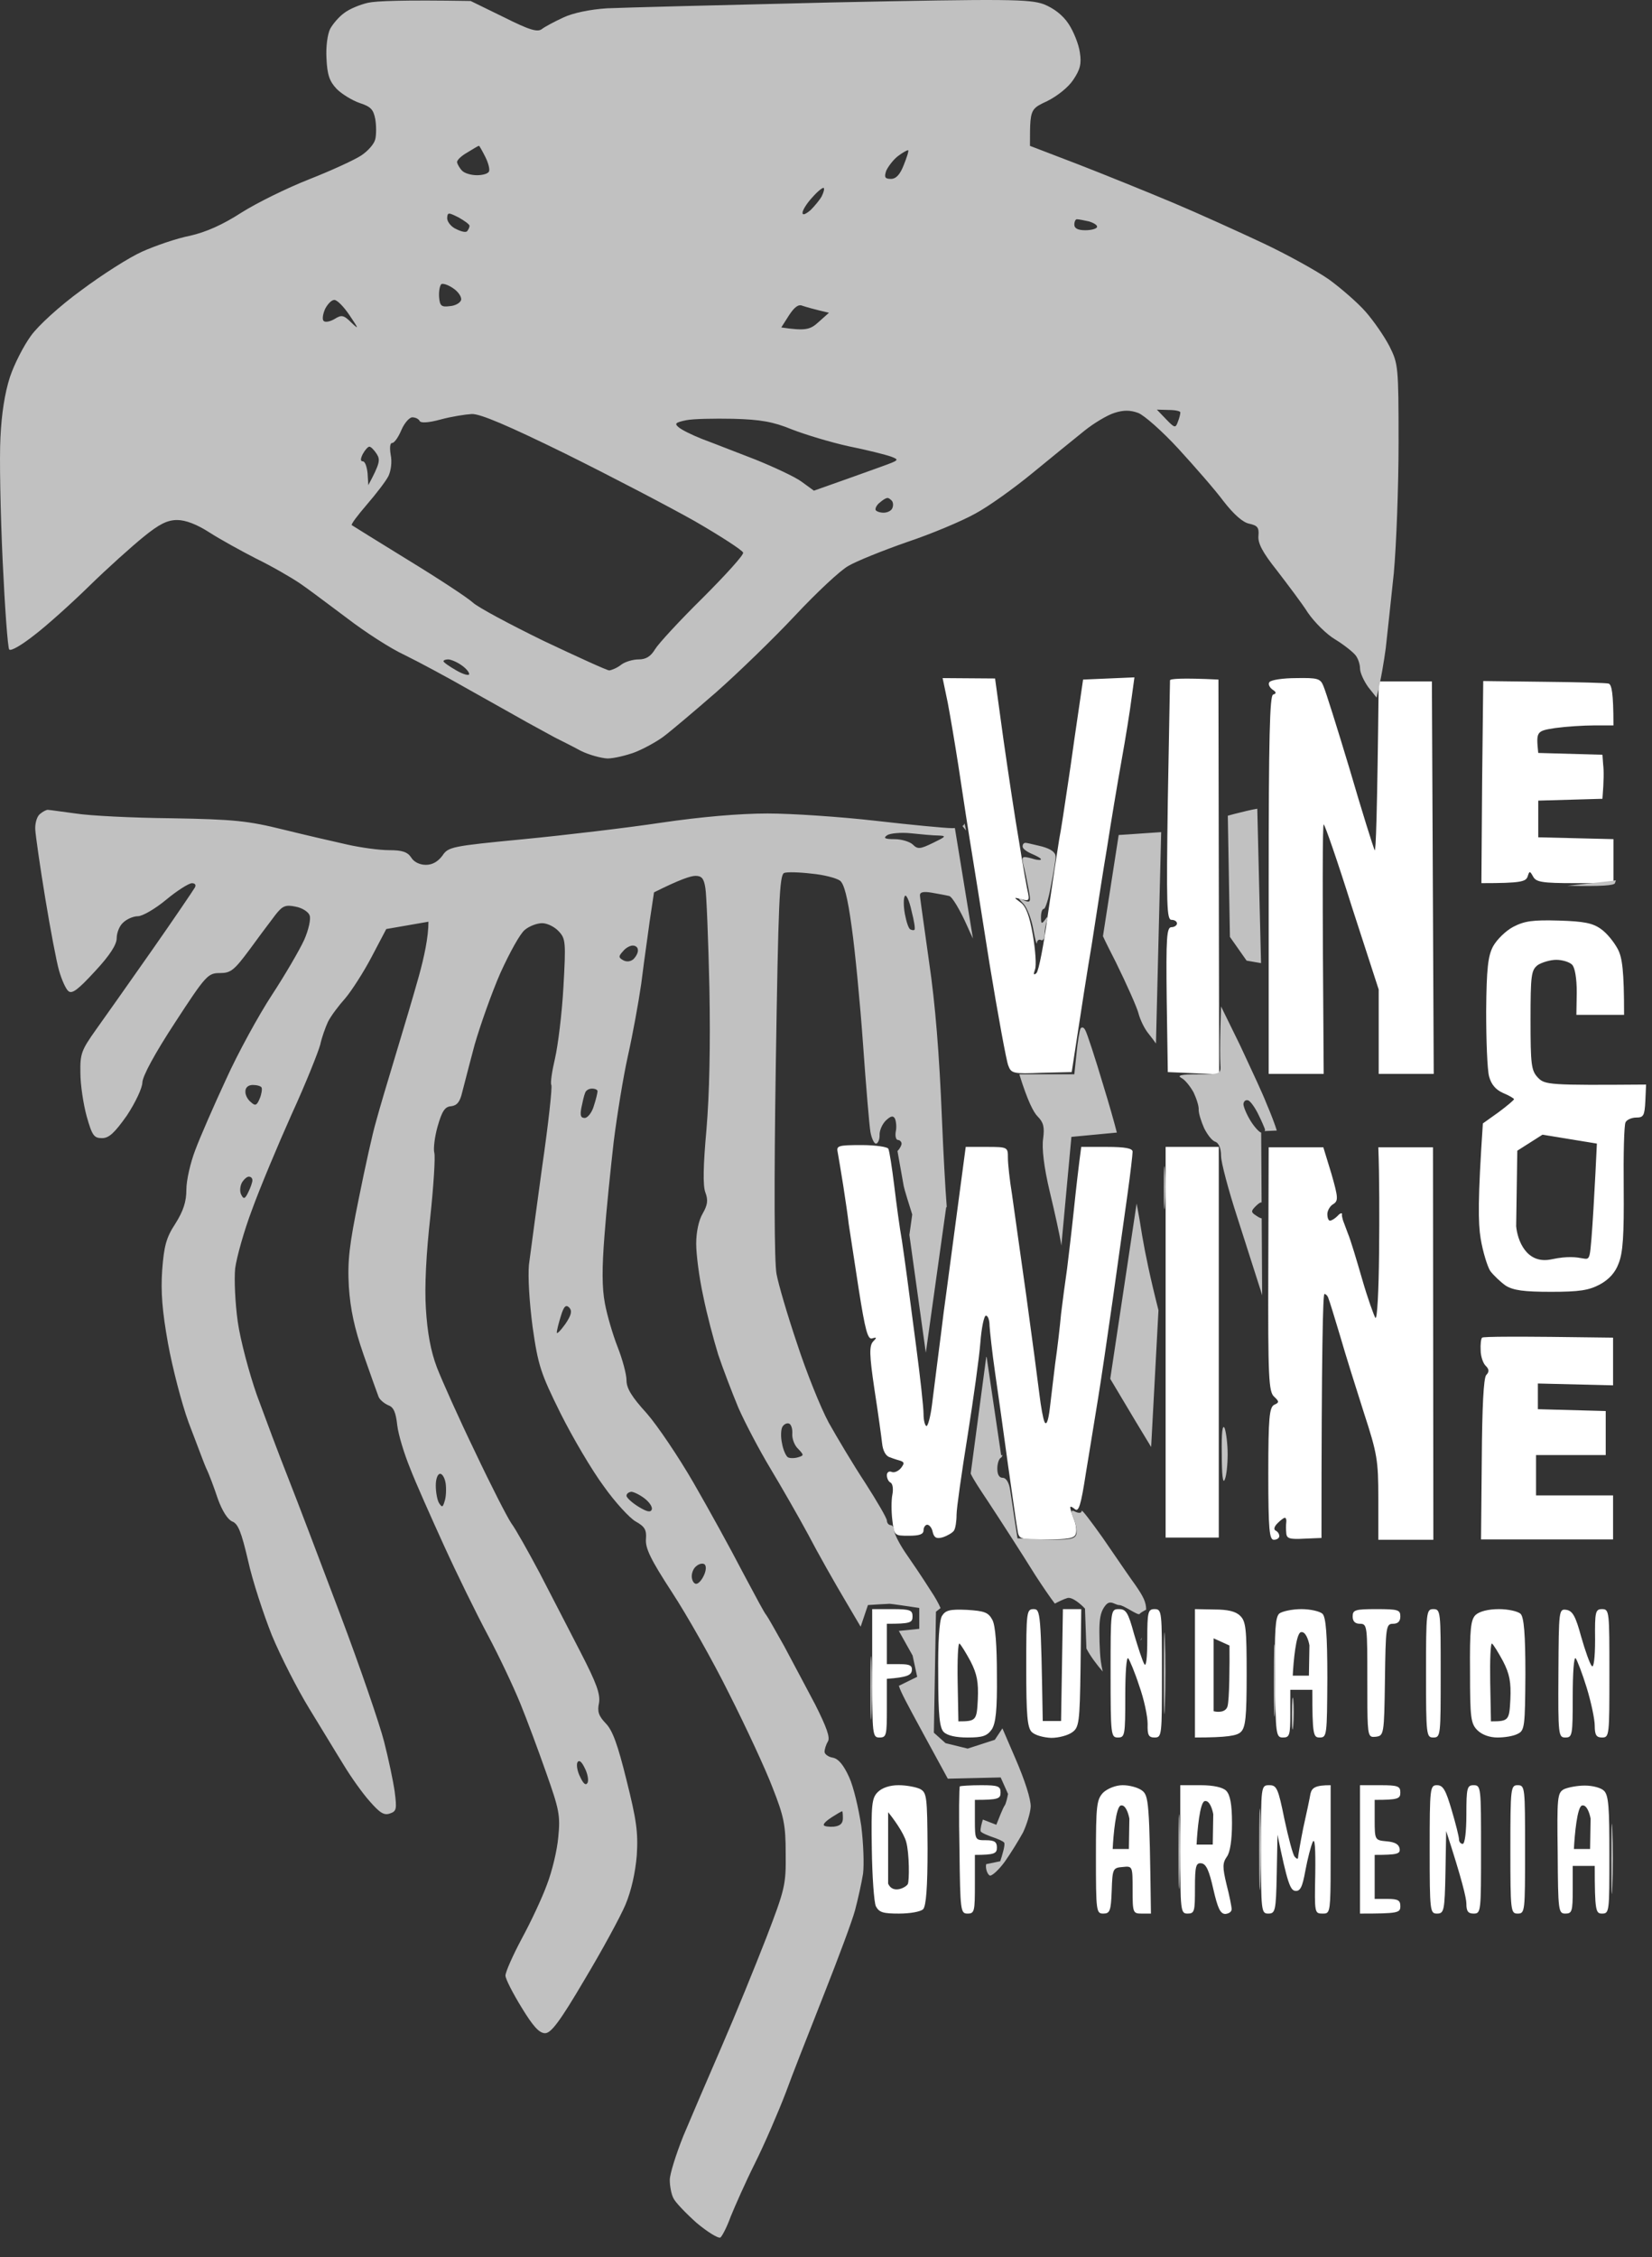 <?xml version="1.0" encoding="UTF-8"?> <svg xmlns="http://www.w3.org/2000/svg" width="71" height="97" viewBox="0 0 71 97" fill="none"><rect x="0" y="0" width="71" height="97" fill="#333333" stroke="none"/> <path fill-rule="evenodd" clip-rule="evenodd" d="M41.19 32.906C41.048 31.992 40.843 30.778 40.732 30.195L40.512 29.139L42.766 29.155L43.128 31.787C43.333 33.222 43.633 35.224 43.806 36.217C43.964 37.21 44.137 38.187 44.184 38.376C44.248 38.691 44.216 38.723 43.901 38.644C43.731 38.598 43.645 38.574 43.637 38.59C43.629 38.606 43.708 38.665 43.869 38.786C44.09 38.944 44.248 39.353 44.389 40.173C44.5 40.819 44.547 41.481 44.484 41.655C44.405 41.876 44.421 41.923 44.547 41.812C44.642 41.718 44.862 40.583 45.036 39.29C45.225 37.982 45.446 36.532 45.524 36.059C45.6 35.682 45.746 34.702 45.898 33.681C45.936 33.422 45.975 33.161 46.013 32.906C46.12 32.131 46.238 31.326 46.35 30.564L46.35 30.564C46.421 30.087 46.488 29.627 46.549 29.202L48.756 29.107L48.63 30.022C48.567 30.526 48.377 31.708 48.204 32.67C48.031 33.631 47.747 35.334 47.574 36.453C47.416 37.384 47.194 38.828 47.023 39.931L47.022 39.936L46.927 40.551C46.738 41.671 46.47 43.373 46.06 46.069L44.768 46.1C43.554 46.147 43.459 46.132 43.333 45.785C43.255 45.596 42.892 43.625 42.529 41.418C42.183 39.212 41.789 36.752 41.662 35.98C41.584 35.498 41.474 34.775 41.368 34.078L41.368 34.078L41.368 34.078L41.368 34.078C41.305 33.659 41.243 33.249 41.19 32.906ZM50.19 34.435C50.223 32.519 50.255 30.811 50.272 29.909C50.28 29.497 50.285 29.253 50.285 29.233C50.285 29.171 50.758 29.123 52.366 29.202L52.397 46.163L50.19 46.069L50.143 42.947C50.111 40.268 50.143 39.842 50.348 39.842C50.474 39.842 50.584 39.763 50.584 39.684C50.584 39.59 50.474 39.527 50.348 39.527C50.143 39.527 50.127 38.896 50.19 34.435ZM54.683 29.628C54.557 29.533 54.494 29.391 54.557 29.312C54.62 29.218 55.14 29.139 55.707 29.139C56.622 29.123 56.748 29.155 56.874 29.47C56.968 29.675 57.473 31.283 58.009 33.064C58.529 34.845 59.018 36.406 59.081 36.532C59.128 36.658 59.191 35.082 59.254 29.281H61.54L61.619 46.147H59.254V42.522L58.103 38.975C57.489 37.02 56.937 35.428 56.89 35.428C56.842 35.428 56.827 37.84 56.89 46.147H54.525V38.029C54.525 31.677 54.572 29.896 54.714 29.848C54.872 29.801 54.856 29.738 54.683 29.628ZM63.668 37.95L63.699 33.6L63.747 29.265L66.347 29.297C67.782 29.312 69.043 29.344 69.138 29.375C69.264 29.423 69.343 29.754 69.343 31.172H68.507C68.066 31.172 67.309 31.22 66.852 31.283C66.032 31.409 66.016 31.425 66.111 32.355L68.87 32.433L68.901 32.859C68.933 33.111 68.933 33.537 68.87 34.325L66.111 34.404V35.98L69.343 36.059V37.95H67.687C66.269 37.95 66.016 37.903 65.89 37.667C65.749 37.415 65.733 37.415 65.654 37.667C65.575 37.888 65.37 37.95 63.668 37.95ZM64.172 40.662C64.33 40.378 64.708 40 65.039 39.826C65.528 39.574 65.875 39.527 66.994 39.558C68.081 39.59 68.46 39.669 68.806 39.921C69.059 40.094 69.374 40.488 69.532 40.788C69.721 41.15 69.8 41.702 69.8 43.609H67.75L67.766 42.632C67.766 42.049 67.687 41.56 67.561 41.45C67.451 41.34 67.151 41.245 66.883 41.245C66.631 41.245 66.269 41.355 66.095 41.466C65.811 41.686 65.78 41.876 65.78 43.83C65.78 45.753 65.811 46.005 66.095 46.305C66.395 46.62 66.568 46.636 70.745 46.605L70.714 47.314C70.682 47.944 70.635 48.023 70.32 48.023C70.131 48.023 69.91 48.118 69.863 48.228C69.8 48.338 69.768 49.615 69.784 51.065C69.8 53.083 69.752 53.84 69.563 54.297C69.421 54.691 69.138 54.99 68.759 55.195C68.286 55.448 67.876 55.511 66.663 55.511C65.481 55.511 65.039 55.448 64.708 55.243C64.487 55.085 64.188 54.801 64.046 54.612C63.92 54.407 63.731 53.792 63.636 53.225C63.526 52.547 63.51 51.554 63.731 48.275L64.393 47.803C64.755 47.535 65.055 47.282 65.071 47.235C65.071 47.203 64.866 47.077 64.598 46.967C64.282 46.825 64.093 46.605 63.999 46.258C63.92 45.974 63.873 44.713 63.873 43.452C63.888 41.608 63.952 41.072 64.172 40.662ZM36.24 50.939C36.145 50.34 36.035 49.694 36.004 49.521C35.94 49.237 36.004 49.205 37.028 49.205C37.627 49.205 38.147 49.284 38.179 49.363C38.226 49.458 38.336 50.167 38.431 50.939C38.526 51.727 38.667 52.784 38.762 53.304C38.828 53.742 38.906 54.315 38.957 54.691L38.983 54.88C39.001 55.017 39.04 55.31 39.09 55.694L39.09 55.695L39.09 55.695C39.167 56.286 39.272 57.092 39.377 57.875C39.55 59.183 39.692 60.476 39.692 60.76C39.692 61.044 39.755 61.264 39.818 61.28C39.881 61.28 39.992 60.87 40.055 60.366C40.08 60.164 40.11 59.928 40.14 59.691L40.14 59.69C40.186 59.334 40.231 58.978 40.26 58.742C40.274 58.625 40.298 58.441 40.327 58.216L40.327 58.215C40.392 57.714 40.483 57.008 40.559 56.378C40.619 55.953 40.706 55.288 40.843 54.259L40.843 54.258C40.994 53.111 41.206 51.51 41.505 49.284H42.419C43.318 49.284 43.318 49.3 43.318 49.757C43.318 50.025 43.396 50.719 43.491 51.302C43.528 51.577 43.611 52.163 43.715 52.895L43.715 52.896C43.831 53.713 43.973 54.712 44.106 55.668C44.358 57.497 44.61 59.404 44.673 59.924C44.736 60.444 44.831 60.98 44.894 61.106C44.973 61.264 45.051 61.059 45.115 60.555C45.144 60.294 45.196 59.861 45.251 59.412C45.285 59.129 45.321 58.84 45.351 58.584C45.446 57.938 45.556 56.977 45.603 56.456C45.666 55.936 45.777 55.085 45.855 54.565L45.861 54.521C45.926 53.982 46.063 52.853 46.155 51.964C46.249 51.065 46.36 50.088 46.47 49.284H47.574C48.362 49.284 48.677 49.347 48.677 49.489C48.677 49.599 48.583 50.435 48.456 51.333C48.33 52.248 48.047 54.265 47.826 55.826C47.605 57.386 47.321 59.309 47.195 60.082C47.097 60.697 46.931 61.704 46.789 62.574L46.789 62.575L46.788 62.577L46.788 62.578L46.788 62.578L46.787 62.586L46.675 63.266C46.454 64.701 46.36 65 46.187 64.842C46.076 64.748 45.997 64.716 45.997 64.779C45.997 64.842 46.076 65.079 46.155 65.284C46.249 65.504 46.281 65.788 46.234 65.914C46.187 66.103 45.887 66.151 44.973 66.151C43.806 66.151 43.791 66.151 43.727 65.725C43.695 65.563 43.603 64.917 43.487 64.104L43.487 64.102C43.434 63.732 43.377 63.328 43.318 62.919C43.144 61.627 42.892 59.846 42.766 58.978C42.64 58.111 42.545 57.213 42.529 56.977C42.529 56.74 42.466 56.535 42.372 56.535C42.293 56.535 42.183 57.055 42.135 57.686C42.088 58.316 41.836 60.114 41.584 61.706C41.331 63.282 41.111 64.811 41.111 65.095C41.111 65.378 41.063 65.678 41 65.772C40.937 65.867 40.717 65.993 40.528 66.056C40.26 66.135 40.149 66.088 40.086 65.835C40.055 65.662 39.944 65.52 39.85 65.52C39.771 65.52 39.692 65.631 39.692 65.757C39.692 65.93 39.519 65.993 39.062 65.993C38.447 65.993 38.431 65.993 38.352 65.331C38.305 64.953 38.305 64.464 38.352 64.228C38.4 63.991 38.368 63.755 38.273 63.708C38.195 63.676 38.116 63.534 38.116 63.392C38.116 63.266 38.21 63.203 38.321 63.25C38.431 63.298 38.604 63.219 38.715 63.093C38.872 62.888 38.872 62.84 38.715 62.777C38.604 62.746 38.4 62.683 38.242 62.62C38.069 62.572 37.942 62.336 37.911 62.021C37.879 61.737 37.737 60.697 37.58 59.688C37.359 58.206 37.359 57.844 37.517 57.654C37.69 57.481 37.69 57.45 37.485 57.513C37.296 57.576 37.186 57.181 36.902 55.369C36.713 54.155 36.524 52.91 36.476 52.594C36.445 52.295 36.334 51.554 36.24 50.939ZM50.096 66.072V49.284H52.381V66.072H50.096ZM54.762 60.019C54.525 59.814 54.494 59.199 54.509 54.533L54.525 49.3H56.874L57.221 50.435C57.52 51.475 57.52 51.601 57.3 51.743C57.158 51.822 57.047 52.027 57.047 52.169C57.047 52.327 57.094 52.453 57.158 52.453C57.236 52.453 57.378 52.358 57.489 52.248C57.583 52.137 57.678 52.106 57.678 52.169C57.663 52.226 57.688 52.322 57.705 52.386L57.709 52.405C57.717 52.437 57.75 52.522 57.792 52.633L57.792 52.633L57.792 52.634L57.792 52.634L57.792 52.634L57.792 52.634C57.833 52.741 57.884 52.873 57.93 53.004C58.04 53.257 58.308 54.155 58.545 54.975C58.781 55.794 59.049 56.535 59.112 56.63C59.191 56.709 59.254 55.479 59.27 53.871C59.286 52.263 59.286 50.577 59.238 49.3H61.587L61.603 66.166H59.238V64.385C59.238 62.762 59.191 62.462 58.624 60.728C58.292 59.688 57.82 58.19 57.599 57.418C57.362 56.63 57.142 55.905 57.094 55.794C57.063 55.684 56.984 55.605 56.921 55.605C56.858 55.605 56.795 57.954 56.795 66.088L56.054 66.119C55.439 66.151 55.297 66.119 55.282 65.883C55.266 65.741 55.266 65.52 55.282 65.41C55.297 65.299 55.266 65.221 55.219 65.221C55.171 65.221 55.03 65.331 54.904 65.457C54.762 65.599 54.73 65.725 54.825 65.772C54.919 65.82 54.982 65.914 54.982 66.009C54.982 66.088 54.888 66.166 54.746 66.166C54.557 66.166 54.509 65.741 54.509 63.329C54.509 60.902 54.557 60.476 54.762 60.366C54.982 60.271 54.982 60.224 54.762 60.019ZM63.636 58.033C63.62 57.765 63.652 57.513 63.699 57.481C63.747 57.434 65.039 57.418 69.327 57.481V59.53L66.095 59.451V60.555L69.011 60.634V62.525H66.016V64.259H69.327V66.151H63.652L63.684 62.73C63.699 60.444 63.762 59.231 63.873 59.089C64.014 58.947 63.999 58.837 63.857 58.695C63.747 58.6 63.636 58.285 63.636 58.033ZM37.8 74.663C37.501 74.663 37.485 74.568 37.485 71.904V69.146H38.352C39.125 69.146 39.219 69.193 39.219 69.461C39.219 69.729 39.125 69.776 38.116 69.776V71.51H38.667C39.109 71.51 39.219 71.573 39.188 71.794C39.156 71.983 38.983 72.078 38.116 72.141V73.402C38.116 74.568 38.1 74.663 37.8 74.663ZM40.323 71.983C40.307 70.549 40.37 69.65 40.48 69.445C40.638 69.193 40.811 69.146 41.552 69.177C42.325 69.225 42.482 69.288 42.656 69.619C42.782 69.871 42.845 70.722 42.845 71.983C42.86 73.481 42.797 74.048 42.624 74.316C42.419 74.6 42.23 74.663 41.584 74.663C41.095 74.663 40.717 74.584 40.559 74.426C40.386 74.253 40.323 73.733 40.323 71.983ZM41.19 73.969L41.158 72.267C41.142 71.321 41.174 70.58 41.237 70.627C41.3 70.675 41.505 71.006 41.71 71.384C41.993 71.936 42.056 72.283 42.025 73.023C41.978 73.922 41.962 73.969 41.19 73.969ZM44.342 74.426C44.153 74.237 44.106 73.701 44.106 71.668C44.106 69.256 44.121 69.146 44.421 69.146C44.721 69.146 44.736 69.272 44.815 73.954H45.603L45.682 69.146H46.47L46.439 71.684C46.407 74.016 46.376 74.237 46.076 74.442C45.903 74.568 45.509 74.679 45.178 74.679C44.847 74.663 44.484 74.568 44.342 74.426ZM48.047 74.663C47.747 74.663 47.731 74.568 47.731 71.904C47.731 69.162 47.731 69.146 48.094 69.146C48.393 69.146 48.488 69.288 48.74 70.218C48.913 70.801 49.103 71.384 49.181 71.51C49.26 71.652 49.308 71.227 49.308 70.454C49.308 69.256 49.339 69.146 49.623 69.146C49.938 69.146 49.938 69.256 49.938 71.904C49.938 74.568 49.938 74.663 49.623 74.663C49.371 74.663 49.308 74.568 49.323 74.08C49.323 73.749 49.166 73.008 48.961 72.44C48.772 71.857 48.551 71.337 48.488 71.258C48.409 71.179 48.362 71.92 48.362 72.897C48.362 74.568 48.346 74.663 48.047 74.663ZM53.327 74.426C53.169 74.584 52.76 74.663 51.357 74.663V69.146L52.192 69.162C52.76 69.162 53.106 69.24 53.296 69.43C53.548 69.666 53.579 69.997 53.579 71.952C53.579 73.78 53.532 74.237 53.327 74.426ZM52.158 70.401V73.532C52.319 73.576 52.665 73.598 52.753 73.334C52.841 73.069 52.849 71.474 52.841 70.71L52.158 70.401ZM54.793 72.093C54.777 70.06 54.809 69.493 54.982 69.335C55.108 69.24 55.534 69.146 55.928 69.146C56.322 69.146 56.732 69.24 56.842 69.351C56.984 69.493 57.047 70.249 57.047 72.109L57.047 72.123C57.032 74.569 57.031 74.663 56.716 74.663C56.448 74.663 56.401 74.568 56.401 72.614H55.455V73.638C55.455 74.568 55.424 74.663 55.14 74.663C54.84 74.663 54.825 74.552 54.793 72.093ZM55.56 72.006C55.589 71.405 55.699 70.19 55.908 70.138C56.116 70.085 56.241 70.492 56.277 70.702L56.255 72.006H55.56ZM58.45 69.776C58.24 69.776 58.135 69.671 58.135 69.461C58.135 69.177 58.245 69.146 59.16 69.146C60.09 69.146 60.184 69.177 60.184 69.461C60.184 69.671 60.079 69.776 59.869 69.776C59.569 69.776 59.554 69.902 59.522 72.188C59.49 74.552 59.475 74.584 59.128 74.631C59.046 74.638 58.983 74.644 58.934 74.62C58.765 74.538 58.765 74.111 58.765 72.219C58.765 69.887 58.765 69.776 58.45 69.776ZM61.603 74.663C61.303 74.663 61.288 74.568 61.288 71.904C61.288 69.256 61.303 69.146 61.603 69.146C61.918 69.146 61.918 69.256 61.918 71.904C61.918 74.568 61.918 74.663 61.603 74.663ZM63.179 71.841C63.163 69.997 63.211 69.603 63.416 69.398C63.589 69.24 63.967 69.146 64.424 69.146C64.819 69.146 65.244 69.24 65.354 69.351C65.496 69.493 65.559 70.218 65.559 71.952C65.544 74.19 65.528 74.363 65.228 74.505C65.055 74.6 64.677 74.663 64.361 74.663C64.03 74.663 63.699 74.552 63.494 74.348C63.211 74.064 63.179 73.812 63.179 71.841ZM64.046 72.267L64.078 73.969C64.85 73.969 64.866 73.922 64.913 73.023C64.945 72.283 64.882 71.936 64.598 71.384C64.393 71.006 64.188 70.675 64.125 70.627C64.062 70.58 64.03 71.321 64.046 72.267ZM67.278 74.663C66.978 74.663 66.962 74.568 66.978 71.904L66.978 71.897C66.994 69.177 66.994 69.13 67.325 69.177C67.593 69.225 67.719 69.461 67.955 70.328C68.129 70.943 68.334 71.51 68.412 71.589C68.491 71.699 68.554 71.258 68.554 70.454C68.539 69.256 68.57 69.146 68.854 69.146C69.169 69.146 69.169 69.256 69.169 71.904C69.169 74.568 69.169 74.663 68.854 74.663C68.617 74.663 68.539 74.568 68.539 74.158C68.539 73.875 68.381 73.134 68.192 72.519C68.003 71.904 67.782 71.337 67.719 71.258C67.64 71.179 67.593 71.92 67.593 72.897C67.593 74.568 67.577 74.663 67.278 74.663ZM37.469 79.455C37.438 77.547 37.469 77.264 37.722 77.011C37.911 76.822 38.242 76.712 38.62 76.712C38.951 76.712 39.361 76.791 39.534 76.87C39.834 77.027 39.85 77.185 39.865 79.439C39.865 81.11 39.802 81.898 39.676 82.04C39.566 82.15 39.109 82.229 38.636 82.229C37.958 82.229 37.785 82.182 37.643 81.914C37.564 81.74 37.485 80.637 37.469 79.455ZM38.17 80.943V77.872C38.383 78.131 38.837 78.748 38.947 79.149C39.085 79.649 39.085 80.822 39.016 80.96C38.947 81.098 38.378 81.409 38.17 80.943ZM41.237 79.518C41.205 78.02 41.221 76.775 41.253 76.759C41.3 76.743 41.71 76.712 42.167 76.712C42.908 76.712 43.002 76.759 43.002 77.027C43.002 77.295 42.908 77.343 41.899 77.343V78.21C41.899 79.076 41.915 79.076 42.372 79.076C42.75 79.076 42.845 79.155 42.845 79.392C42.845 79.644 42.75 79.707 41.899 79.707V80.968C41.899 82.135 41.883 82.229 41.584 82.229C41.284 82.229 41.268 82.119 41.237 79.518ZM47.101 79.786C47.101 77.563 47.132 77.327 47.416 77.027C47.605 76.854 47.952 76.712 48.251 76.712C48.535 76.712 48.898 76.807 49.071 76.933C49.371 77.153 49.402 77.374 49.465 82.229H49.071C48.693 82.229 48.677 82.198 48.677 81.204C48.677 80.196 48.677 80.18 48.251 80.227C47.826 80.259 47.81 80.306 47.779 81.252C47.747 82.119 47.7 82.229 47.416 82.229C47.117 82.229 47.101 82.135 47.101 79.786ZM47.821 79.453C47.85 78.852 47.96 77.637 48.169 77.585C48.377 77.533 48.502 77.94 48.538 78.15L48.517 79.453H47.821ZM51.041 82.229C50.742 82.229 50.726 82.135 50.726 79.471V76.712H51.593C52.161 76.712 52.555 76.807 52.697 76.948C52.87 77.122 52.949 77.532 52.949 78.336C52.949 79.061 52.87 79.597 52.728 79.786C52.539 80.054 52.539 80.243 52.712 80.968C52.839 81.457 52.933 81.93 52.933 82.04C52.933 82.15 52.823 82.229 52.665 82.245C52.444 82.245 52.334 81.993 52.145 81.173C51.971 80.401 51.845 80.101 51.641 80.07C51.404 80.038 51.357 80.164 51.357 81.126C51.357 82.135 51.341 82.229 51.041 82.229ZM51.427 79.264C51.456 78.663 51.566 77.448 51.775 77.396C51.983 77.344 52.108 77.751 52.144 77.961L52.122 79.264H51.427ZM54.509 82.229C54.21 82.229 54.194 82.135 54.194 79.471C54.194 76.728 54.194 76.712 54.557 76.712C54.872 76.712 54.935 76.854 55.203 78.178C55.376 78.982 55.566 79.707 55.644 79.786C55.723 79.88 55.786 79.896 55.786 79.833C55.786 79.77 55.881 79.203 56.007 78.572C56.149 77.942 56.291 77.264 56.322 77.075C56.385 76.822 56.527 76.712 57.189 76.712V79.471C57.189 81.676 57.189 82.118 57.012 82.207C56.968 82.229 56.912 82.229 56.842 82.229C56.495 82.229 56.495 82.198 56.527 80.543C56.543 79.407 56.511 78.95 56.417 79.155C56.338 79.329 56.196 79.88 56.102 80.385C55.975 81.094 55.881 81.283 55.66 81.252C55.455 81.22 55.329 80.921 54.904 78.84L54.872 80.543C54.84 82.119 54.809 82.229 54.509 82.229ZM58.45 76.712H59.317C60.09 76.712 60.184 76.759 60.184 77.027C60.184 77.295 60.09 77.343 59.081 77.343V78.21C59.081 79.075 59.096 79.076 59.598 79.124L59.601 79.124C59.948 79.155 60.121 79.25 60.153 79.439C60.184 79.66 60.074 79.707 59.081 79.707V81.599H59.632C60.09 81.599 60.184 81.662 60.184 81.914C60.184 82.198 60.09 82.229 58.45 82.229V76.712ZM61.76 82.229C61.461 82.229 61.445 82.135 61.445 79.471C61.445 76.822 61.461 76.712 61.76 76.712C62.028 76.712 62.139 76.933 62.391 77.784C62.564 78.367 62.706 78.935 62.706 79.045C62.706 79.155 62.785 79.234 62.864 79.234C62.958 79.234 63.022 78.714 63.022 77.973C63.022 76.822 63.053 76.712 63.337 76.712C63.652 76.712 63.652 76.822 63.652 79.471C63.652 82.135 63.652 82.229 63.337 82.229C63.1 82.229 63.022 82.135 63.022 81.803C63.022 81.567 62.832 80.763 62.154 78.682L62.123 80.464C62.091 82.119 62.06 82.229 61.76 82.229ZM65.228 82.229C64.929 82.229 64.913 82.135 64.913 79.471C64.913 76.822 64.929 76.712 65.228 76.712C65.544 76.712 65.544 76.822 65.544 79.471C65.544 82.135 65.544 82.229 65.228 82.229ZM66.947 79.644C66.915 77.232 66.931 77.043 67.215 76.885C67.388 76.807 67.782 76.728 68.113 76.728C68.444 76.728 68.806 76.822 68.933 76.948C69.138 77.138 69.169 77.674 69.169 79.707C69.169 82.135 69.169 82.229 68.854 82.229C68.586 82.229 68.539 82.135 68.539 80.18H67.593V81.204C67.593 82.135 67.561 82.229 67.278 82.229C66.978 82.229 66.962 82.119 66.947 79.644ZM67.644 79.453C67.673 78.852 67.783 77.637 67.992 77.585C68.2 77.533 68.325 77.94 68.361 78.15L68.339 79.453H67.644ZM66.292 48.759L65.211 49.447L65.162 52.69C65.211 53.263 65.584 54.35 66.685 54.114C67.398 53.961 67.782 54.031 68.002 54.071C68.206 54.108 68.269 54.12 68.322 53.904C68.412 53.546 68.565 50.58 68.631 49.142L66.292 48.759Z" fill="white"></path> <path fill-rule="evenodd" clip-rule="evenodd" d="M20.227 0.042L21.645 0.735C22.78 1.303 23.111 1.397 23.301 1.24C23.427 1.145 23.837 0.924 24.215 0.751C24.609 0.562 25.35 0.404 26.091 0.357C26.769 0.325 31.119 0.215 35.754 0.105C43.351 -0.053 44.25 -0.037 44.865 0.183C45.29 0.357 45.669 0.641 45.921 1.019C46.141 1.35 46.362 1.902 46.409 2.248C46.488 2.737 46.425 2.989 46.126 3.431C45.921 3.746 45.448 4.124 45.007 4.345C44.728 4.475 44.555 4.556 44.446 4.69C44.266 4.914 44.266 5.283 44.266 6.268L46.362 7.072C47.497 7.513 49.326 8.254 50.413 8.711C51.501 9.168 53.235 9.957 54.275 10.445C55.316 10.934 56.592 11.643 57.113 12.006C57.633 12.384 58.342 12.999 58.689 13.393C59.036 13.787 59.493 14.449 59.714 14.875C60.092 15.631 60.108 15.726 60.108 19.036C60.108 20.896 60.013 23.418 59.903 24.632C59.776 25.846 59.619 27.296 59.556 27.863C59.477 28.431 59.367 29.14 59.162 29.976L58.799 29.519C58.61 29.251 58.452 28.904 58.452 28.73C58.452 28.557 58.374 28.305 58.263 28.163C58.153 28.021 57.759 27.706 57.396 27.485C57.018 27.265 56.498 26.744 56.214 26.334C55.952 25.918 55.357 25.139 54.903 24.544L54.903 24.544L54.874 24.506C54.259 23.734 54.054 23.34 54.086 23.024C54.118 22.662 54.039 22.583 53.692 22.504C53.424 22.457 53.03 22.11 52.589 21.543C52.226 21.054 51.343 20.045 50.65 19.288C49.956 18.532 49.168 17.838 48.916 17.744C48.569 17.617 48.285 17.617 47.891 17.744C47.592 17.838 47.008 18.185 46.599 18.516C46.189 18.847 45.196 19.651 44.392 20.313C43.588 20.975 42.469 21.779 41.901 22.078C41.334 22.394 40.025 22.945 38.985 23.292C37.945 23.655 36.81 24.112 36.463 24.317C36.116 24.506 35.092 25.468 34.177 26.445C33.263 27.422 31.734 28.904 30.788 29.739C29.827 30.575 28.802 31.442 28.503 31.662C28.203 31.883 27.651 32.183 27.289 32.325C26.91 32.466 26.375 32.593 26.107 32.593C25.823 32.577 25.303 32.435 24.956 32.261C24.609 32.072 24.105 31.82 23.852 31.694C23.737 31.629 23.561 31.534 23.367 31.429L23.366 31.428L23.366 31.428C23.137 31.305 22.883 31.167 22.67 31.048C22.546 30.978 22.352 30.869 22.116 30.736L22.111 30.733C21.598 30.445 20.883 30.042 20.227 29.676C19.265 29.125 18.004 28.447 17.39 28.147C16.775 27.863 15.687 27.154 14.946 26.587C14.762 26.449 14.566 26.303 14.371 26.157L14.369 26.155L14.369 26.155L14.369 26.155L14.369 26.155C13.781 25.715 13.193 25.274 12.897 25.073C12.503 24.805 11.652 24.317 11.005 24.002C10.359 23.671 9.445 23.166 9.004 22.882C8.468 22.536 7.979 22.346 7.616 22.346C7.191 22.346 6.844 22.52 6.166 23.072C5.662 23.481 4.606 24.427 3.833 25.184C3.061 25.94 1.989 26.902 1.469 27.296C0.949 27.706 0.476 27.99 0.397 27.911C0.334 27.848 0.208 26.114 0.113 24.08C0.019 22.047 -0.029 19.667 0.019 18.8C0.066 17.775 0.208 16.877 0.428 16.199C0.618 15.631 1.027 14.843 1.327 14.433C1.626 14.008 2.572 13.141 3.486 12.479C4.369 11.817 5.551 11.06 6.119 10.808C6.686 10.556 7.601 10.24 8.168 10.13C8.862 9.972 9.571 9.657 10.375 9.137C11.021 8.727 12.329 8.081 13.291 7.703C14.253 7.324 15.246 6.867 15.53 6.678C15.813 6.489 16.081 6.189 16.128 5.984C16.176 5.795 16.176 5.401 16.128 5.117C16.05 4.708 15.939 4.581 15.451 4.424C15.135 4.313 14.694 4.045 14.473 3.825C14.158 3.494 14.063 3.21 14.032 2.516C14 1.996 14.079 1.46 14.19 1.24C14.3 1.035 14.568 0.719 14.789 0.562C15.009 0.388 15.466 0.199 15.813 0.12C16.16 0.042 17.295 -0.006 20.227 0.042ZM20.589 6.268C20.605 6.268 20.731 6.489 20.857 6.741C20.983 6.993 21.062 7.277 21.015 7.371C20.968 7.466 20.747 7.529 20.495 7.529C20.258 7.529 19.975 7.45 19.864 7.34C19.754 7.23 19.659 7.056 19.644 6.977C19.628 6.883 19.833 6.694 20.085 6.552C20.337 6.394 20.558 6.268 20.574 6.268H20.589ZM39.032 6.457C39.064 6.489 38.969 6.772 38.843 7.088C38.685 7.498 38.512 7.687 38.291 7.687C38.039 7.687 37.992 7.624 38.087 7.34C38.165 7.167 38.386 6.867 38.591 6.709C38.796 6.552 39.001 6.441 39.032 6.457ZM35.407 8.081C35.438 8.128 35.391 8.286 35.312 8.443C35.233 8.585 35.013 8.853 34.839 9.027C34.634 9.2 34.492 9.263 34.492 9.153C34.477 9.058 34.666 8.743 34.918 8.475C35.154 8.207 35.375 8.034 35.407 8.081ZM19.707 9.342C19.959 9.484 20.18 9.641 20.18 9.704C20.18 9.767 20.132 9.862 20.085 9.925C20.038 10.004 19.833 9.957 19.612 9.846C19.391 9.752 19.218 9.531 19.218 9.373C19.234 9.121 19.265 9.121 19.707 9.342ZM46.283 9.421C46.362 9.421 46.583 9.468 46.803 9.515C47.008 9.578 47.166 9.673 47.15 9.752C47.135 9.831 46.898 9.894 46.646 9.894C46.331 9.894 46.173 9.815 46.173 9.657C46.173 9.531 46.22 9.421 46.283 9.421ZM19.47 12.384C19.691 12.526 19.849 12.762 19.817 12.889C19.785 13.015 19.565 13.141 19.328 13.156C18.966 13.204 18.903 13.141 18.871 12.762C18.855 12.51 18.903 12.274 18.966 12.211C19.029 12.164 19.265 12.242 19.47 12.384ZM14.363 12.889C14.473 12.873 14.773 13.172 15.025 13.551C15.419 14.134 15.435 14.181 15.104 13.866C14.773 13.535 14.678 13.519 14.379 13.708C14.19 13.819 13.969 13.866 13.906 13.787C13.843 13.724 13.874 13.503 13.969 13.283C14.079 13.062 14.253 12.889 14.363 12.889ZM34.492 13.141C34.634 13.188 34.95 13.283 35.627 13.44L35.186 13.834C34.824 14.165 34.634 14.228 33.578 14.071L33.909 13.551C34.146 13.188 34.319 13.062 34.492 13.141ZM49.72 17.602L50.224 17.617C50.508 17.617 50.744 17.665 50.728 17.728C50.728 17.807 50.681 17.98 50.618 18.138C50.524 18.406 50.476 18.39 50.114 18.012L49.72 17.602ZM20.274 17.791C20.637 17.775 21.851 18.295 24.294 19.493C26.233 20.455 28.739 21.763 29.858 22.394C30.977 23.04 31.923 23.655 31.939 23.749C31.97 23.844 31.182 24.711 30.205 25.688C29.212 26.666 28.298 27.659 28.156 27.895C27.967 28.21 27.762 28.336 27.446 28.336C27.21 28.336 26.879 28.431 26.706 28.557C26.532 28.699 26.296 28.794 26.185 28.809C26.091 28.809 24.814 28.226 23.348 27.532C21.898 26.823 20.542 26.098 20.322 25.893C20.101 25.688 18.855 24.869 17.563 24.08C16.255 23.276 15.167 22.599 15.12 22.567C15.072 22.536 15.372 22.142 15.766 21.684C16.16 21.227 16.586 20.675 16.696 20.455C16.806 20.218 16.854 19.84 16.791 19.541C16.743 19.241 16.759 19.036 16.854 19.036C16.948 19.036 17.122 18.784 17.248 18.485C17.374 18.185 17.594 17.933 17.721 17.933C17.847 17.933 17.988 17.996 18.036 18.09C18.083 18.185 18.414 18.169 18.934 18.027C19.391 17.901 20.006 17.807 20.274 17.791ZM31.513 17.996C32.68 18.027 33.231 18.122 34.035 18.453C34.603 18.674 35.691 19.005 36.479 19.178C37.267 19.336 38.071 19.541 38.291 19.619C38.67 19.761 38.638 19.777 37.897 20.045C37.789 20.084 37.658 20.131 37.498 20.189L37.498 20.189C37.004 20.366 36.231 20.645 34.981 21.085L34.461 20.707C34.193 20.502 33.279 20.076 32.459 19.745C32.131 19.619 31.768 19.478 31.423 19.344C30.905 19.143 30.429 18.957 30.173 18.863C29.732 18.689 29.291 18.469 29.165 18.358C28.975 18.201 29.038 18.153 29.48 18.059C29.779 17.996 30.694 17.98 31.513 17.996ZM15.876 19.194C15.939 19.194 16.081 19.336 16.192 19.509C16.349 19.761 16.333 19.903 15.829 20.849L15.797 20.329C15.766 20.045 15.687 19.824 15.592 19.824C15.487 19.824 15.487 19.719 15.592 19.509C15.687 19.336 15.813 19.194 15.876 19.194ZM38.134 21.401C38.181 21.385 38.26 21.448 38.323 21.511C38.386 21.574 38.402 21.716 38.355 21.826C38.323 21.937 38.15 22.031 37.976 22.031C37.803 22.031 37.645 21.968 37.629 21.905C37.614 21.826 37.692 21.684 37.819 21.59C37.945 21.48 38.071 21.401 38.134 21.401ZM19.265 28.336C19.36 28.336 19.612 28.431 19.817 28.573C20.006 28.699 20.164 28.872 20.164 28.967C20.164 29.046 19.912 28.983 19.612 28.809C19.313 28.636 19.06 28.462 19.06 28.415C19.06 28.368 19.155 28.336 19.265 28.336ZM52.86 40.26L52.769 35.052L53.061 34.973L53.062 34.973L53.062 34.973L53.062 34.973C53.376 34.894 53.815 34.784 54.036 34.752L54.197 41.387L53.576 41.279C53.403 41.035 53.17 40.706 52.86 40.26ZM2.052 34.799C2.091 34.799 2.311 34.829 2.614 34.871C2.802 34.897 3.021 34.927 3.25 34.957C3.833 35.051 5.693 35.146 7.38 35.162C10.075 35.209 10.659 35.272 12.188 35.651C13.149 35.887 14.379 36.171 14.946 36.297C15.514 36.423 16.302 36.533 16.727 36.533C17.295 36.533 17.516 36.612 17.673 36.849C17.784 37.038 18.036 37.164 18.304 37.164C18.587 37.164 18.824 37.022 19.013 36.77C19.265 36.391 19.391 36.36 22.512 36.06C24.294 35.887 26.958 35.572 28.424 35.351C30.142 35.099 31.781 34.957 32.995 34.957C34.035 34.957 36.132 35.099 37.645 35.272C39.158 35.446 40.64 35.587 40.924 35.587C40.964 35.587 41.002 35.586 41.039 35.583L41.815 40.33C41.735 40.163 41.652 39.982 41.57 39.796C41.271 39.118 40.924 38.535 40.798 38.504C40.672 38.472 40.325 38.409 40.057 38.362C39.694 38.299 39.537 38.33 39.537 38.472C39.537 38.534 39.617 39.105 39.73 39.906L39.73 39.907C39.79 40.334 39.859 40.826 39.931 41.341C40.199 43.154 40.372 45.329 40.483 48.088C40.545 49.566 40.622 50.989 40.69 51.873L40.666 51.872L39.79 58.129L39.084 53.065L39.206 52.189C39.092 51.832 38.86 51.088 38.841 50.971C38.824 50.872 38.676 50.042 38.572 49.464C38.676 49.355 38.748 49.213 38.748 49.144C38.748 49.065 38.67 48.986 38.591 48.986C38.512 48.986 38.465 48.828 38.496 48.639C38.544 48.434 38.512 48.182 38.465 48.072C38.386 47.93 38.291 47.946 38.071 48.151C37.913 48.308 37.787 48.592 37.803 48.797C37.803 48.986 37.724 49.144 37.645 49.144C37.566 49.144 37.456 48.907 37.409 48.639C37.361 48.356 37.219 46.669 37.093 44.888C36.967 43.106 36.747 40.837 36.605 39.843C36.431 38.551 36.274 37.968 36.1 37.842C35.943 37.731 35.407 37.589 34.887 37.542C34.366 37.479 33.83 37.463 33.704 37.511C33.499 37.589 33.452 38.724 33.342 45.77C33.263 50.893 33.279 54.251 33.373 54.74C33.452 55.181 33.846 56.521 34.256 57.735C34.65 58.948 35.265 60.477 35.612 61.124C35.974 61.77 36.668 62.937 37.188 63.725C37.692 64.513 38.118 65.238 38.118 65.348C38.118 65.443 38.197 65.537 38.276 65.537C38.354 65.537 38.433 65.648 38.433 65.774C38.433 65.9 38.638 66.31 38.89 66.688C39.143 67.051 39.647 67.791 39.994 68.343C40.19 68.633 40.34 68.905 40.424 69.101L40.226 69.258L40.136 74.457L40.638 74.906L41.589 75.139L42.754 74.762L43.082 74.27L43.619 75.515C44.045 76.493 44.313 77.328 44.297 77.643C44.281 77.911 44.124 78.416 43.966 78.747C43.793 79.062 43.446 79.63 43.178 80.008C42.91 80.371 42.611 80.638 42.532 80.591C42.453 80.544 42.374 80.371 42.374 80.197C42.374 80.165 42.378 80.134 42.384 80.105L42.988 79.981C43.069 79.744 43.216 79.253 43.156 79.178C43.096 79.103 42.82 78.998 42.69 78.954C42.522 78.898 42.178 78.767 42.148 78.693C42.118 78.618 42.198 78.326 42.242 78.189L42.82 78.413C42.914 78.17 43.115 77.666 43.175 77.592C43.235 77.517 43.299 77.225 43.324 77.088L43.007 76.379L40.735 76.432L39.694 74.522L39.642 74.425C38.998 73.239 38.703 72.695 38.632 72.441L39.419 72.055L39.222 71.14L38.63 70.082L39.509 69.993V69.096C39.114 69.037 38.307 68.917 38.236 68.917C38.164 68.917 37.584 68.953 37.303 68.971L36.989 69.901L36.368 68.848C35.88 68.028 35.139 66.72 34.729 65.931C34.303 65.143 33.578 63.882 33.105 63.094C32.632 62.306 32.018 61.139 31.734 60.493C31.466 59.847 31.072 58.822 30.867 58.208C30.678 57.593 30.378 56.474 30.221 55.685C30.047 54.897 29.921 53.888 29.921 53.447C29.921 52.943 30.032 52.422 30.205 52.139C30.41 51.776 30.441 51.571 30.315 51.24C30.205 50.956 30.221 50.09 30.363 48.529C30.489 47.016 30.536 44.935 30.489 42.444C30.441 40.364 30.363 38.425 30.315 38.157C30.252 37.747 30.158 37.637 29.89 37.637C29.685 37.637 29.212 37.794 28.108 38.346L27.919 39.607C27.893 39.796 27.862 40.023 27.828 40.27L27.828 40.271C27.736 40.93 27.625 41.725 27.557 42.287C27.446 43.059 27.194 44.446 26.989 45.361C26.784 46.275 26.516 47.946 26.375 49.065C26.248 50.184 26.059 51.997 25.98 53.084C25.87 54.472 25.87 55.339 25.996 56.001C26.091 56.521 26.343 57.372 26.548 57.892C26.753 58.412 26.926 59.059 26.926 59.311C26.926 59.658 27.147 60.02 27.793 60.73C28.25 61.25 29.165 62.605 29.811 63.725C30.457 64.844 31.403 66.562 31.892 67.508L32.061 67.825L32.061 67.825C32.495 68.64 32.862 69.329 32.932 69.399C32.995 69.478 33.342 70.093 33.704 70.739C33.924 71.148 34.244 71.752 34.55 72.329L34.55 72.329C34.727 72.664 34.9 72.989 35.044 73.261C35.517 74.207 35.691 74.664 35.58 74.838C35.501 74.964 35.438 75.169 35.438 75.279C35.438 75.374 35.596 75.5 35.801 75.531C36.037 75.579 36.258 75.846 36.494 76.367C36.684 76.776 36.904 77.722 37.015 78.463C37.109 79.204 37.141 80.118 37.093 80.512C37.03 80.906 36.873 81.616 36.747 82.089C36.62 82.561 36.022 84.154 35.438 85.635L35.161 86.338L35.161 86.339L35.161 86.339L35.161 86.34C34.634 87.676 34.05 89.157 33.783 89.891C33.452 90.758 32.853 92.145 32.443 92.965C32.033 93.785 31.576 94.825 31.403 95.251C31.245 95.692 31.04 96.086 30.962 96.149C30.867 96.197 30.41 95.913 29.937 95.519C29.48 95.109 29.023 94.636 28.944 94.463C28.849 94.289 28.786 93.927 28.786 93.674C28.786 93.422 29.054 92.571 29.369 91.783C29.701 90.995 30.441 89.261 31.025 87.921C31.608 86.581 32.459 84.485 32.932 83.271C33.736 81.174 33.783 81.001 33.767 79.645C33.767 78.4 33.689 78.053 33.2 76.808C32.9 76.02 32.065 74.223 31.34 72.788C30.631 71.354 29.511 69.384 28.881 68.422C27.967 67.019 27.73 66.53 27.762 66.136C27.793 65.742 27.714 65.6 27.32 65.38C27.068 65.238 26.438 64.56 25.949 63.867C25.445 63.189 24.609 61.77 24.089 60.73C23.238 59.011 23.127 58.68 22.891 57.025C22.749 55.938 22.686 54.866 22.733 54.346L22.766 54.1C22.86 53.392 23.08 51.734 23.301 50.137C23.569 48.292 23.742 46.7 23.695 46.622C23.648 46.543 23.726 46.023 23.852 45.487C23.979 44.935 24.152 43.564 24.215 42.413C24.325 40.474 24.309 40.332 24.01 40.017C23.837 39.828 23.521 39.67 23.301 39.67C23.08 39.67 22.749 39.796 22.56 39.954C22.355 40.111 21.898 40.947 21.504 41.814C21.125 42.681 20.637 44.068 20.4 44.888C20.243 45.47 20.079 46.109 19.968 46.537L19.968 46.537L19.968 46.538L19.968 46.538C19.923 46.712 19.887 46.85 19.864 46.937C19.77 47.347 19.644 47.504 19.391 47.536C19.123 47.552 18.997 47.741 18.808 48.403C18.682 48.844 18.619 49.364 18.666 49.538C18.714 49.711 18.635 50.956 18.493 52.296C18.32 53.841 18.241 55.291 18.304 56.237C18.367 57.262 18.509 58.05 18.777 58.759C18.997 59.327 19.722 60.95 20.416 62.385C21.094 63.819 21.803 65.206 21.977 65.459C22.166 65.711 22.702 66.672 23.19 67.587C23.462 68.111 23.837 68.838 24.2 69.541L24.207 69.556L24.236 69.611L24.237 69.613C24.493 70.11 24.741 70.591 24.94 70.976C25.649 72.347 25.807 72.804 25.744 73.183C25.665 73.545 25.728 73.734 26.028 74.049C26.327 74.349 26.548 74.964 26.926 76.493C27.352 78.195 27.431 78.731 27.368 79.724C27.305 80.481 27.131 81.253 26.879 81.852C26.658 82.372 25.87 83.823 25.113 85.084C24.057 86.881 23.679 87.369 23.427 87.369C23.175 87.369 22.907 87.07 22.418 86.266C22.04 85.651 21.724 85.036 21.724 84.894C21.724 84.737 22.04 84.028 22.418 83.318C22.812 82.593 23.301 81.553 23.506 80.985C23.726 80.418 23.947 79.504 23.994 78.936C24.089 78.006 24.026 77.738 23.474 76.177C23.143 75.232 22.639 73.876 22.355 73.183C22.071 72.489 21.456 71.181 20.968 70.266C20.479 69.352 19.628 67.618 19.076 66.404C18.524 65.191 17.862 63.709 17.626 63.094C17.374 62.479 17.122 61.66 17.074 61.25C17.011 60.682 16.917 60.462 16.68 60.383C16.507 60.304 16.318 60.146 16.27 60.02C16.223 59.894 15.924 59.075 15.624 58.208C15.23 57.073 15.057 56.253 14.993 55.291C14.931 54.188 15.009 53.51 15.419 51.508C15.687 50.168 16.018 48.671 16.16 48.198C16.286 47.725 16.664 46.448 16.995 45.361C17.326 44.273 17.784 42.728 18.004 41.94C18.225 41.136 18.414 40.285 18.414 39.607L16.601 39.922L15.971 41.12C15.624 41.782 15.104 42.586 14.836 42.901C14.552 43.217 14.221 43.658 14.095 43.91C13.985 44.147 13.827 44.588 13.764 44.888C13.685 45.187 13.149 46.543 12.534 47.883C11.935 49.222 11.163 51.067 10.832 51.981C10.485 52.895 10.17 54.03 10.107 54.503C10.06 54.976 10.107 56.001 10.217 56.789C10.328 57.577 10.706 58.996 11.037 59.941C11.384 60.887 11.983 62.495 12.377 63.488C12.771 64.481 13.78 67.145 14.631 69.399C15.482 71.653 16.318 74.097 16.507 74.838C16.696 75.579 16.901 76.54 16.964 76.997C17.058 77.738 17.043 77.833 16.759 77.927C16.507 78.022 16.318 77.896 15.892 77.407C15.592 77.076 15.088 76.367 14.773 75.846C14.604 75.576 14.336 75.134 14.045 74.656L14.044 74.654L14.043 74.653C13.792 74.239 13.525 73.799 13.291 73.419C12.787 72.599 12.062 71.181 11.683 70.266C11.321 69.352 10.848 67.918 10.659 67.051C10.375 65.837 10.233 65.474 9.981 65.38C9.792 65.301 9.555 64.938 9.366 64.418C9.208 63.945 8.988 63.346 8.862 63.094C8.792 62.936 8.636 62.522 8.451 62.033L8.451 62.033L8.451 62.033L8.451 62.033L8.451 62.033L8.451 62.032C8.341 61.743 8.222 61.428 8.105 61.124C7.806 60.304 7.411 58.775 7.222 57.735C6.97 56.332 6.907 55.512 6.97 54.582C7.049 53.542 7.143 53.179 7.538 52.58C7.884 52.028 8.01 51.634 8.01 51.114C8.01 50.72 8.184 49.963 8.389 49.428C8.594 48.876 9.193 47.504 9.713 46.385C10.217 45.266 11.116 43.627 11.683 42.76C12.251 41.893 12.866 40.837 13.07 40.395C13.26 39.97 13.37 39.481 13.307 39.339C13.26 39.181 12.976 39.008 12.708 38.961C12.267 38.866 12.14 38.929 11.841 39.307C11.803 39.359 11.751 39.426 11.691 39.507L11.69 39.508C11.45 39.825 11.064 40.337 10.738 40.789C10.06 41.703 9.918 41.814 9.445 41.814C8.94 41.814 8.846 41.908 7.522 43.942C6.655 45.266 6.135 46.228 6.119 46.511C6.119 46.748 5.819 47.378 5.457 47.93C4.921 48.687 4.684 48.907 4.385 48.907C4.038 48.907 3.959 48.797 3.723 47.962C3.581 47.441 3.455 46.606 3.455 46.101C3.439 45.282 3.502 45.124 4.117 44.257C4.48 43.753 5.567 42.208 6.529 40.837C7.49 39.465 8.31 38.251 8.373 38.141C8.436 38.031 8.389 37.952 8.247 37.952C8.121 37.952 7.616 38.267 7.143 38.661C6.671 39.055 6.119 39.371 5.93 39.371C5.725 39.371 5.441 39.497 5.283 39.654C5.126 39.796 5.015 40.096 5.015 40.316C5.015 40.584 4.732 41.041 4.085 41.735C3.345 42.539 3.092 42.728 2.935 42.586C2.824 42.492 2.651 42.098 2.541 41.719C2.43 41.341 2.162 39.922 1.942 38.582C1.721 37.243 1.532 35.919 1.516 35.651C1.5 35.398 1.579 35.099 1.705 34.989C1.831 34.878 1.989 34.799 2.052 34.799ZM41.365 35.496L41.522 35.69C41.478 35.466 41.45 35.355 41.444 35.398C41.439 35.435 41.411 35.468 41.365 35.496ZM39.158 35.808C39.6 35.855 40.12 35.903 40.341 35.903C40.687 35.919 40.656 35.95 40.104 36.218C39.553 36.486 39.442 36.502 39.237 36.297C39.111 36.171 38.748 36.06 38.449 36.06C38.023 36.06 37.945 36.013 38.134 35.887C38.26 35.808 38.717 35.761 39.158 35.808ZM39.174 39.134C39.285 39.56 39.347 39.938 39.3 39.954C39.269 39.985 39.19 39.97 39.127 39.938C39.048 39.907 38.953 39.607 38.89 39.276C38.827 38.929 38.827 38.582 38.89 38.504C38.938 38.409 39.08 38.693 39.174 39.134ZM27.194 40.632C27.32 40.632 27.415 40.711 27.415 40.821C27.431 40.931 27.336 41.105 27.226 41.215C27.1 41.325 26.926 41.341 26.784 41.262C26.579 41.152 26.579 41.089 26.769 40.884C26.879 40.742 27.068 40.632 27.194 40.632ZM10.864 46.622C11.037 46.622 11.21 46.669 11.242 46.732C11.273 46.795 11.242 47.016 11.163 47.205C11.037 47.504 10.974 47.536 10.785 47.362C10.643 47.252 10.533 47.047 10.548 46.89C10.548 46.732 10.674 46.622 10.864 46.622ZM25.445 46.779C25.571 46.779 25.681 46.827 25.681 46.89C25.681 46.953 25.618 47.236 25.523 47.52C25.445 47.804 25.255 48.04 25.129 48.04C24.956 48.04 24.924 47.93 24.987 47.599C25.035 47.362 25.098 47.079 25.145 46.968C25.177 46.858 25.303 46.779 25.445 46.779ZM10.69 50.562C10.785 50.562 10.848 50.626 10.848 50.72C10.848 50.799 10.769 51.035 10.674 51.224C10.533 51.524 10.47 51.54 10.375 51.351C10.296 51.224 10.312 50.988 10.391 50.83C10.47 50.688 10.611 50.562 10.69 50.562ZM24.467 56.19C24.593 56.332 24.562 56.505 24.294 56.899C24.089 57.183 23.931 57.34 23.931 57.262C23.931 57.167 24.01 56.852 24.105 56.552C24.231 56.127 24.325 56.048 24.467 56.19ZM33.909 61.171C34.004 61.203 34.067 61.407 34.051 61.612C34.035 61.817 34.146 62.117 34.303 62.259C34.556 62.527 34.556 62.542 34.303 62.621C34.146 62.669 33.941 62.669 33.862 62.621C33.783 62.574 33.657 62.306 33.61 62.022C33.547 61.739 33.562 61.423 33.626 61.313C33.689 61.203 33.815 61.139 33.909 61.171ZM18.919 63.331C19.013 63.331 19.123 63.52 19.155 63.756C19.186 63.993 19.171 64.339 19.108 64.513C19.029 64.781 18.997 64.781 18.871 64.592C18.792 64.466 18.729 64.119 18.729 63.835C18.729 63.551 18.808 63.331 18.919 63.331ZM27.131 64.103C27.226 64.103 27.494 64.229 27.699 64.387C27.904 64.544 28.045 64.749 28.014 64.86C27.967 65.001 27.809 64.97 27.446 64.749C27.163 64.576 26.926 64.355 26.926 64.276C26.926 64.182 27.021 64.119 27.131 64.103ZM30.284 67.224C30.363 67.303 30.347 67.492 30.252 67.697C30.158 67.902 30.016 68.059 29.921 68.059C29.827 68.059 29.748 67.933 29.732 67.776C29.716 67.618 29.795 67.397 29.921 67.303C30.047 67.192 30.205 67.161 30.284 67.224ZM25.129 75.972C25.255 76.209 25.303 76.493 25.255 76.603C25.182 76.74 25.077 76.661 24.94 76.367C24.814 76.13 24.767 75.846 24.814 75.736C24.887 75.61 24.993 75.689 25.129 75.972ZM36.195 77.833C36.211 77.817 36.226 77.959 36.226 78.132C36.226 78.353 36.116 78.463 35.832 78.495C35.627 78.51 35.422 78.479 35.407 78.432C35.375 78.368 35.533 78.227 35.754 78.085C35.974 77.943 36.163 77.833 36.195 77.833ZM49.681 44.84L49.905 35.758C49.697 35.773 49.504 35.785 49.326 35.797L49.325 35.797L49.324 35.797C49.003 35.819 48.728 35.837 48.49 35.855L48.079 35.881L47.403 40.23C47.527 40.502 47.706 40.853 47.954 41.341C48.427 42.303 48.868 43.296 48.931 43.548C48.995 43.8 49.184 44.21 49.373 44.431C49.474 44.557 49.584 44.705 49.681 44.84ZM44.618 36.335L44.618 36.335L44.786 36.376C45.18 36.486 45.369 36.628 45.369 36.817C45.369 36.959 45.275 37.526 45.164 38.078C45.069 38.614 44.928 39.055 44.865 39.055C44.786 39.055 44.739 39.213 44.739 39.418C44.739 39.702 44.77 39.717 44.912 39.528C45.054 39.323 45.069 39.339 44.991 39.575C44.943 39.717 44.896 39.985 44.896 40.159C44.896 40.332 44.817 40.443 44.739 40.395C44.66 40.348 44.565 40.411 44.565 40.521C44.549 40.616 44.486 40.348 44.407 39.922C44.329 39.481 44.139 39.008 43.998 38.85C43.856 38.7 43.789 38.63 43.8 38.615C43.809 38.602 43.88 38.633 44.013 38.693C44.297 38.803 44.313 38.772 44.203 38.188C44.139 37.842 44.045 37.384 43.982 37.164C43.903 36.801 43.919 36.785 44.313 36.88C44.549 36.959 44.739 36.975 44.739 36.927C44.739 36.88 44.565 36.785 44.344 36.691C44.124 36.596 43.95 36.47 43.95 36.376C43.95 36.281 43.998 36.218 44.077 36.218C44.129 36.218 44.354 36.272 44.618 36.335L44.618 36.335ZM69.439 37.826C69.455 37.81 69.439 37.857 69.408 37.952C69.361 38.047 68.888 38.094 67.359 38.062L68.383 37.952C68.514 37.937 68.64 37.924 68.756 37.911L68.756 37.911L68.757 37.911C69.145 37.869 69.427 37.838 69.439 37.826ZM52.478 43.248L53.282 44.888L53.466 45.282C53.851 46.107 54.27 47.005 54.433 47.425C54.62 47.857 54.807 48.354 54.874 48.581L54.348 48.604C54.361 48.586 54.37 48.565 54.37 48.545C54.354 48.482 54.228 48.182 54.086 47.898C53.944 47.599 53.739 47.315 53.645 47.284C53.534 47.252 53.456 47.315 53.44 47.441C53.44 47.552 53.566 47.867 53.739 48.151C53.906 48.424 54.117 48.653 54.203 48.67L54.221 51.671C54.165 51.66 54.096 51.711 53.976 51.824C53.755 52.044 53.755 52.091 54.007 52.249C54.099 52.312 54.168 52.347 54.225 52.354L54.245 55.66L54.181 55.449C54.068 55.089 53.834 54.362 53.58 53.571L53.579 53.566C53.444 53.145 53.303 52.706 53.172 52.296C52.794 51.13 52.478 49.948 52.478 49.664C52.478 49.349 52.384 49.128 52.242 49.065C52.1 49.033 51.895 48.765 51.753 48.482C51.627 48.198 51.517 47.851 51.517 47.694C51.532 47.536 51.422 47.205 51.296 46.937C51.154 46.685 50.933 46.401 50.776 46.322C50.571 46.212 50.76 46.164 51.485 46.164C52.462 46.164 52.478 46.149 52.447 45.723C52.431 45.487 52.431 44.825 52.447 44.257L52.478 43.248ZM47.418 46.637C47.071 45.471 46.725 44.415 46.646 44.273C46.583 44.147 46.504 44.115 46.441 44.194C46.394 44.289 46.315 44.762 46.267 45.266L46.173 46.164H43.809C44.171 47.331 44.423 47.804 44.597 47.977C44.849 48.23 44.896 48.434 44.833 48.923C44.77 49.333 44.865 50.153 45.117 51.209C45.337 52.123 45.558 53.132 45.605 53.463C45.608 53.484 45.612 53.505 45.615 53.526L46.047 48.853L48 48.668C47.897 48.257 47.678 47.483 47.418 46.637ZM50.066 50.263C50.098 50.657 50.098 51.335 50.066 51.76C50.035 52.202 50.019 51.886 50.019 51.051C50.019 50.231 50.035 49.885 50.066 50.263ZM49.474 62.179C49.141 61.637 48.587 60.715 47.716 59.249L48.85 51.718C48.928 52.121 49.016 52.626 49.089 53.1C49.22 53.874 49.433 54.904 49.789 56.303L49.474 62.179ZM41.719 63.324C41.845 63.59 42.075 63.937 42.469 64.528C42.989 65.317 43.903 66.735 44.502 67.697C44.829 68.2 45.125 68.632 45.335 68.909C45.513 68.816 45.731 68.71 45.873 68.67C46.085 68.609 46.467 68.948 46.631 69.124L46.692 70.839C46.766 70.984 46.863 71.138 46.993 71.322C47.136 71.521 47.279 71.7 47.393 71.828C47.362 71.687 47.333 71.535 47.313 71.398C47.256 71 47.237 70.109 47.256 69.806C47.275 69.503 47.313 69.219 47.521 68.973C47.661 68.808 47.792 68.864 47.92 68.919C47.984 68.946 48.046 68.973 48.108 68.973C48.199 68.973 48.391 69.082 48.571 69.185C48.767 69.296 48.95 69.401 48.98 69.352C49.004 69.312 49.123 69.241 49.26 69.169C49.256 68.837 49.138 68.609 48.805 68.123C48.587 67.823 48.191 67.246 47.803 66.679L47.803 66.679C47.66 66.471 47.518 66.264 47.387 66.073C46.882 65.364 46.488 64.844 46.488 64.923C46.488 65.017 46.378 65.033 46.236 64.97C46.015 64.86 46 64.907 46.157 65.285C46.252 65.522 46.299 65.821 46.252 65.947C46.189 66.136 45.921 66.184 44.959 66.152L43.73 66.105C43.621 65.406 43.548 64.916 43.498 64.572C43.46 64.319 43.434 64.144 43.414 64.024C43.367 63.709 43.241 63.504 43.099 63.504C42.941 63.504 42.863 63.362 42.863 63.11C42.863 62.905 42.926 62.684 43.02 62.637C43.046 62.627 43.068 62.586 43.084 62.522L43.028 62.535L42.407 58.332C42.401 58.322 42.396 58.312 42.39 58.302C42.389 58.301 42.389 58.301 42.388 58.3L41.719 63.324ZM49.08 70.368C49.059 70.407 49.039 70.445 49.018 70.481C49.035 70.482 49.048 70.468 49.058 70.44C49.065 70.421 49.072 70.397 49.08 70.368ZM52.762 62.479C52.762 62.054 52.699 61.565 52.636 61.376C52.541 61.171 52.494 61.549 52.51 62.479C52.51 63.362 52.557 63.788 52.636 63.583C52.715 63.409 52.762 62.921 52.762 62.479ZM50.066 70.44C50.098 71.181 50.098 72.457 50.066 73.277C50.035 74.112 50.019 73.498 50.019 71.937C50.019 70.392 50.035 69.715 50.066 70.44ZM54.795 73.435C54.827 72.71 54.827 71.575 54.795 70.913C54.764 70.266 54.748 70.881 54.748 72.252C54.748 73.64 54.764 74.176 54.795 73.435ZM37.456 71.385C37.487 71.953 37.487 72.946 37.456 73.592C37.424 74.254 37.409 73.797 37.409 72.568C37.409 71.354 37.424 70.834 37.456 71.385ZM55.584 74.144C55.615 73.797 55.615 73.309 55.584 73.041C55.552 72.788 55.52 73.072 55.52 73.671C55.52 74.286 55.552 74.507 55.584 74.144ZM54.165 78.006C54.196 78.747 54.196 80.024 54.165 80.843C54.133 81.679 54.118 81.064 54.118 79.504C54.118 77.959 54.133 77.281 54.165 78.006ZM50.697 80.843C50.728 80.118 50.728 78.936 50.697 78.242C50.665 77.565 50.65 78.164 50.65 79.582C50.65 81.017 50.665 81.584 50.697 80.843ZM69.297 78.636C69.329 79.299 69.329 80.402 69.297 81.08C69.266 81.773 69.25 81.253 69.25 79.898C69.25 78.558 69.266 77.99 69.297 78.636Z" fill="#C1C1C1"></path> </svg> 